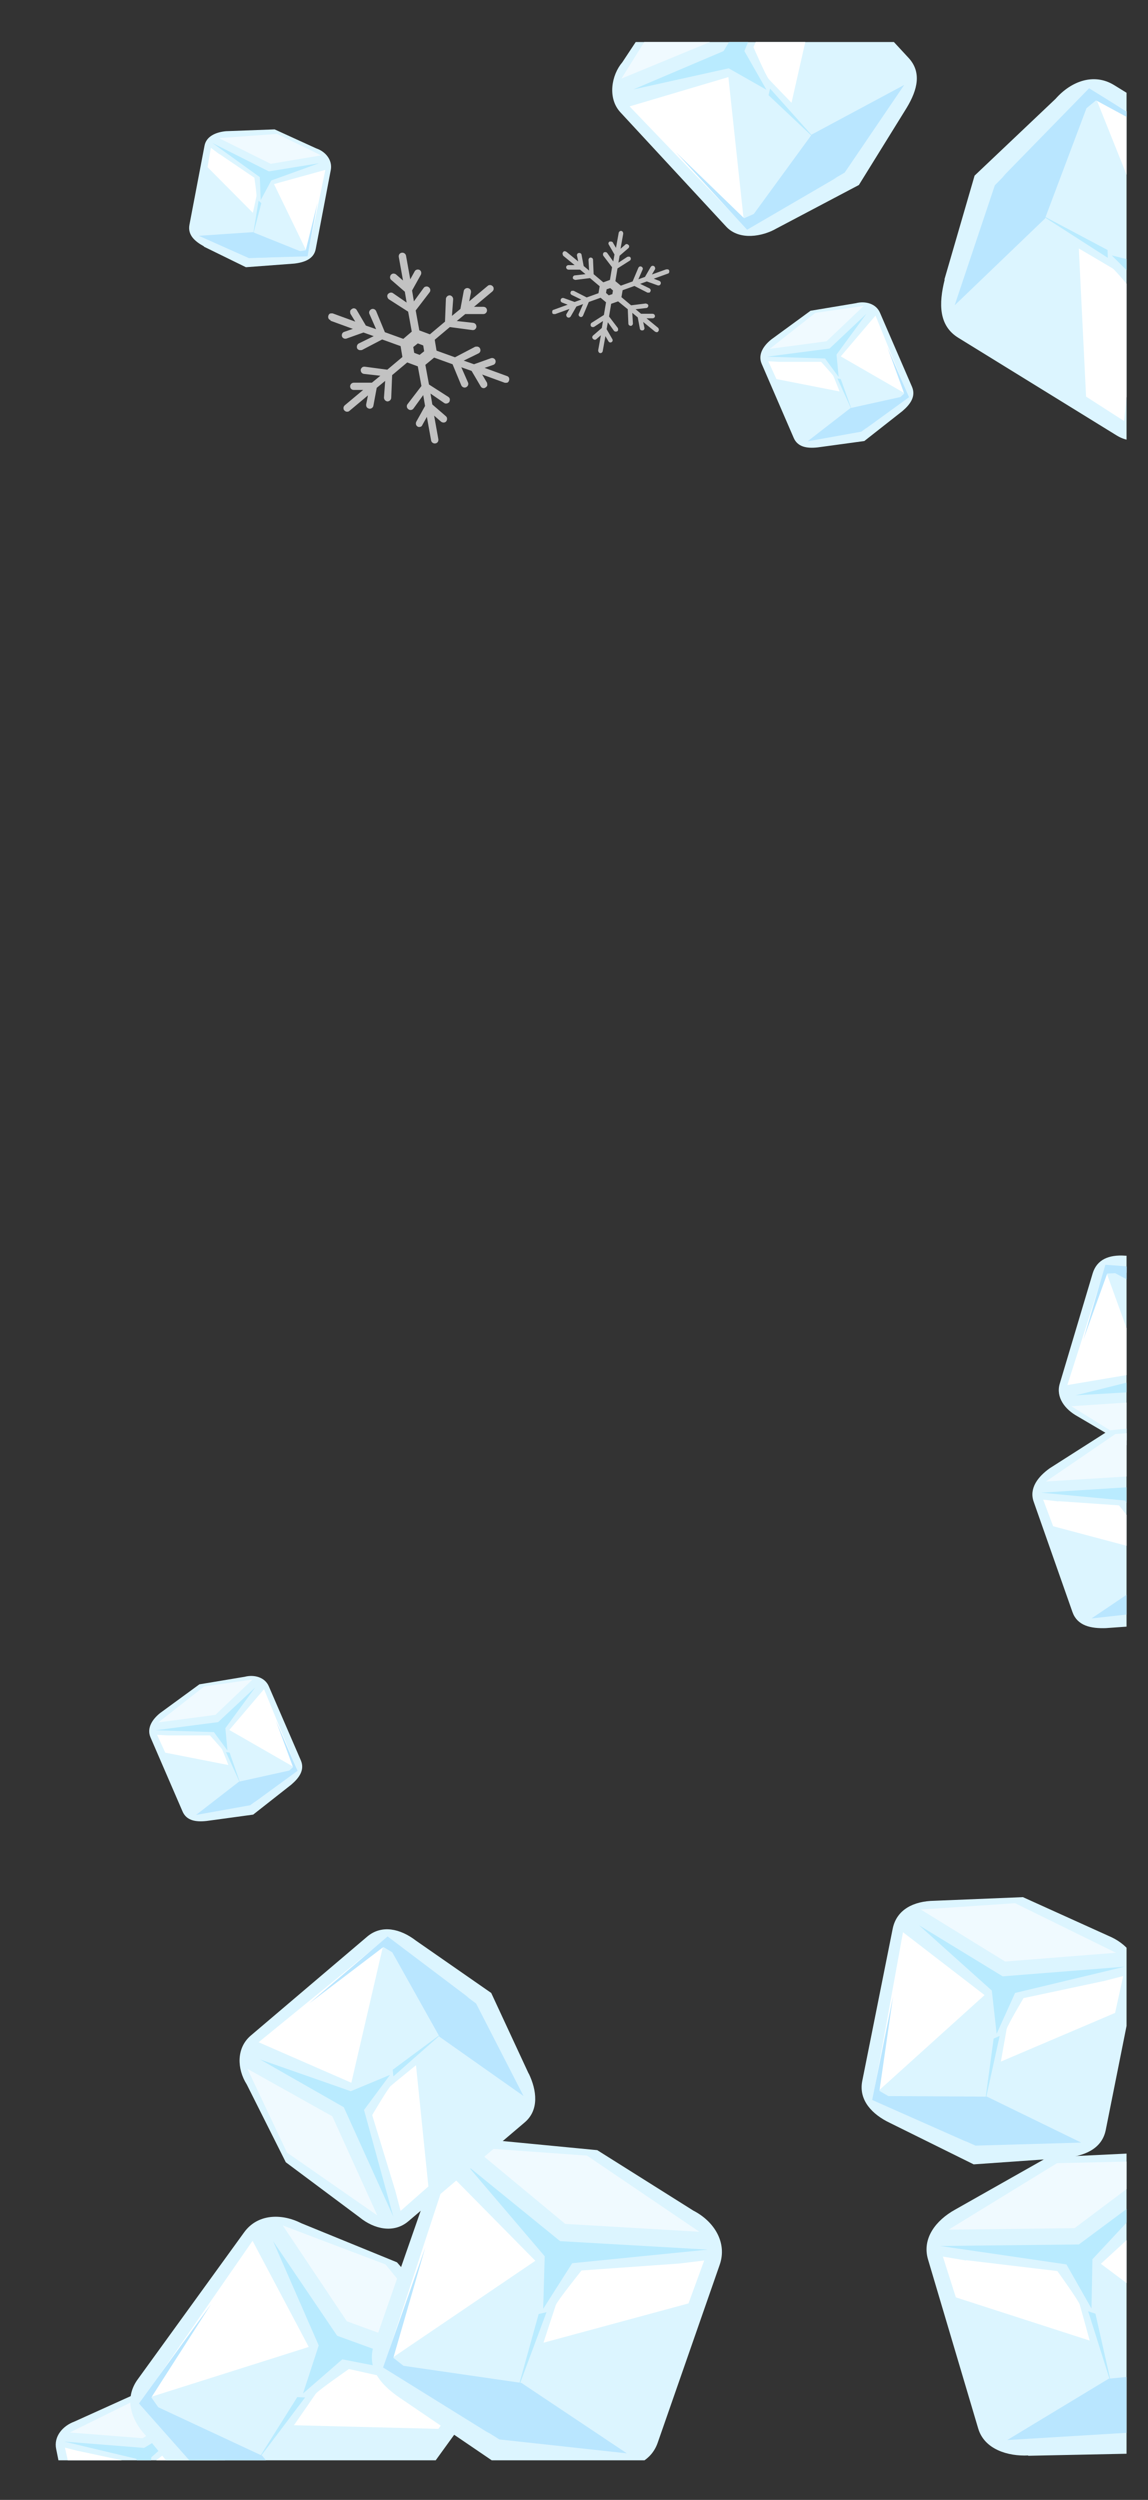 <?xml version="1.0" encoding="UTF-8"?>
<svg id="_レイヤー_1" xmlns="http://www.w3.org/2000/svg" version="1.1" xmlns:xlink="http://www.w3.org/1999/xlink" viewBox="0 0 380 827">
  <rect x="0" y="0" width="380" height="827" fill="#333333" stroke="none"/>
  <!-- Generator: Adobe Illustrator 29.1.0, SVG Export Plug-In . SVG Version: 2.1.0 Build 142)  -->
  <defs>
    <style>
      .st0 {
        fill: #dcf5ff;
      }

      .st1, .st2 {
        fill: #fff;
      }

      .st3 {
        fill: none;
      }

      .st4 {
        fill: #f0faff;
      }

      .st5 {
        fill: #b9e6ff;
      }

      .st6 {
        fill: #b9ebff;
      }

      .st2 {
        opacity: .7;
      }

      .st7 {
        clip-path: url(#clippath);
      }
    </style>
    <clipPath id="clippath">
      <rect class="st3" x="12.9" y="13.9" width="360" height="800"/>
    </clipPath>
  </defs>
  <g class="st7">
    <path class="st2" d="M109.4,106.1l7.4,2.7-2.9,1c-.6.2-.9.9-.7,1.5.2.6.9.9,1.5.7l5.6-2,3.4,1.2-4.9,2.4c-.6.3-.8,1-.6,1.6.1.3.4.5.7.6.3.1.6,0,.9,0l6.7-3.5,6.1,2.2.6,3.6-5,4.2-7.5-1c-.3,0-.6,0-.9.3-.2.2-.4.5-.4.8,0,.7.4,1.2,1.1,1.3l5.4.6-2.8,2.3h-6c-.7,0-1.2.6-1.2,1.2,0,.7.5,1.2,1.2,1.2h3.1s-6.1,5.1-6.1,5.1c-.2.2-.4.5-.4.8,0,.3,0,.6.3.9.2.2.5.4.8.4.3,0,.6,0,.9-.3l6.1-5.1-.6,3c0,.3,0,.6.2.9.2.3.5.4.8.5.6.1,1.3-.3,1.4-1l1.1-5.9,2.8-2.3-.4,5.5c0,.7.5,1.2,1.1,1.3.7,0,1.2-.5,1.3-1.1l.3-7.6,5-4.2,3.5,1.3,1.2,6.5-4.6,6c-.4.5-.3,1.3.3,1.7.5.4,1.3.3,1.7-.3l3.2-4.4.6,3.6-2.9,5.2c-.3.6-.1,1.3.4,1.6.3.2.6.2.9.1.3,0,.6-.3.7-.6l1.5-2.7,1.4,7.8c.1.6.7,1.1,1.4,1s1.1-.7,1-1.4l-1.4-7.8,2.3,2c.5.4,1.3.4,1.7-.1.4-.5.4-1.3-.1-1.7l-4.5-3.9-.6-3.6,4.5,3.1c.5.4,1.3.2,1.7-.3.2-.3.2-.6.2-.9,0-.3-.2-.6-.5-.8l-6.4-4.1-1.2-6.5,2.9-2.4,6.1,2.2,2.9,7c.3.6,1,.9,1.6.6.6-.3.9-1,.6-1.6l-2.2-5,3.4,1.2,3,5.1c.3.6,1.1.8,1.6.4.3-.2.5-.4.6-.7,0-.3,0-.6-.1-.9l-1.6-2.7,7.4,2.7c.3.1.6,0,.9,0,.3-.1.5-.4.6-.7.2-.6,0-1.3-.7-1.5l-7.4-2.7,2.9-1c.6-.2.9-.9.7-1.5-.2-.6-.9-.9-1.5-.7l-5.6,2-3.4-1.2,4.9-2.4c.6-.3.8-1,.5-1.6-.1-.3-.4-.5-.7-.6-.3-.1-.6,0-.9,0l-6.7,3.5-6.1-2.2-.6-3.6,5-4.2,7.5,1c.3,0,.6,0,.9-.3.2-.2.4-.5.4-.8,0-.7-.4-1.2-1.1-1.3l-5.4-.6,2.8-2.3h6c.7,0,1.2-.6,1.2-1.2,0-.7-.5-1.2-1.2-1.2h-3.1s6.1-5.1,6.1-5.1c.2-.2.4-.5.4-.8s0-.6-.3-.9c-.2-.2-.5-.4-.8-.4-.3,0-.6,0-.9.3l-6.1,5.1.6-3c0-.3,0-.6-.2-.9-.2-.3-.5-.4-.8-.5-.6-.1-1.3.3-1.4,1l-1.1,5.9-2.8,2.3.4-5.5c0-.7-.5-1.2-1.1-1.3-.7,0-1.2.5-1.3,1.1l-.3,7.6-5,4.2-3.5-1.3-1.2-6.6,4.6-6c.4-.5.3-1.3-.3-1.7-.3-.2-.6-.3-.9-.2-.3,0-.6.2-.8.5l-3.2,4.4-.6-3.6,2.9-5.2c.3-.6.1-1.3-.4-1.6-.6-.3-1.3-.1-1.6.4l-1.5,2.7-1.4-7.8c-.1-.6-.7-1.1-1.4-1s-1.1.7-1,1.4l1.4,7.8-2.3-2c-.2-.2-.6-.3-.9-.3-.3,0-.6.2-.8.4-.4.5-.4,1.3.1,1.7l4.5,3.9.6,3.6-4.5-3.1c-.5-.4-1.3-.2-1.7.3-.4.5-.2,1.3.3,1.7l6.4,4.1,1.2,6.6-2.8,2.4-6.1-2.2-2.9-7c-.3-.6-1-.9-1.6-.6-.6.3-.9,1-.6,1.6l2.2,5-3.4-1.2-3-5.1c-.3-.6-1.1-.8-1.6-.4-.3.2-.5.4-.6.7,0,.3,0,.6.1.9l1.6,2.6-7.4-2.7c-.3-.1-.6,0-.9,0-.3.1-.5.4-.6.7-.2.6,0,1.3.7,1.5ZM136.8,114.8c.4-.3,1.1-.9,1.5-1.2.5.2,1.4.5,1.8.7l.3,1.9c-.4.3-1.1.9-1.5,1.2-.5-.2-1.4-.5-1.8-.7l-.3-1.9Z"/>
    <path class="st2" d="M186.3,84.5l3.9,3.2h-2c-.4,0-.8.3-.8.7,0,.4.3.8.8.8h3.8s1.8,1.5,1.8,1.5l-3.5.4c-.4,0-.7.4-.7.8,0,.2.1.4.3.5.2.1.4.2.6.2l4.8-.6,3.2,2.7-.4,2.3-3.9,1.4-4.3-2.2c-.2,0-.4,0-.6,0-.2,0-.3.2-.4.4-.2.4,0,.8.4,1l3.1,1.5-2.2.8-3.6-1.3c-.4-.1-.8,0-1,.5-.1.4,0,.8.5,1l1.8.7-4.7,1.7c-.2,0-.3.2-.4.4,0,.2,0,.4,0,.6,0,.2.2.3.4.4.2,0,.4,0,.6,0l4.7-1.7-1,1.7c-.1.2-.1.4,0,.6,0,.2.2.4.4.5.4.2.8,0,1-.3l1.9-3.3,2.2-.8-1.4,3.2c-.2.4,0,.8.4,1,.4.2.8,0,1-.4l1.9-4.5,3.9-1.4,1.8,1.5-.7,4.2-4.1,2.6c-.3.2-.4.7-.2,1.1.2.3.7.4,1.1.2l2.9-1.9-.4,2.3-2.9,2.5c-.3.3-.4.8,0,1.1.1.2.3.2.5.3.2,0,.4,0,.6-.2l1.5-1.3-.9,5c0,.4.2.8.6.9s.8-.2.9-.6l.9-5,1,1.7c.2.4.7.5,1,.3.4-.2.5-.7.3-1l-1.9-3.3.4-2.3,2,2.8c.2.3.7.4,1.1.2.2-.1.3-.3.3-.5,0-.2,0-.4-.1-.6l-2.9-3.8.7-4.2,2.3-.8,3.2,2.6.2,4.8c0,.4.4.7.8.7.4,0,.7-.4.7-.8l-.2-3.5,1.8,1.5.7,3.7c0,.4.5.7.9.6.2,0,.4-.1.5-.3.1-.2.2-.4.1-.6l-.4-1.9,3.9,3.2c.2.1.4.2.6.2.2,0,.4-.1.5-.3.3-.3.2-.8,0-1.1l-3.9-3.2h2c.4,0,.8-.3.8-.7,0-.4-.3-.8-.8-.8h-3.8s-1.8-1.5-1.8-1.5l3.5-.4c.4,0,.7-.4.7-.8,0-.2-.1-.4-.3-.5-.2-.1-.4-.2-.6-.2l-4.8.6-3.2-2.7.4-2.3,3.9-1.4,4.3,2.2c.2,0,.4,0,.6,0,.2,0,.3-.2.4-.4.2-.4,0-.8-.3-1l-3.1-1.5,2.2-.8,3.6,1.3c.4.1.8,0,1-.5.1-.4,0-.8-.5-1l-1.8-.7,4.7-1.7c.2,0,.3-.2.4-.4s0-.4,0-.6c0-.2-.2-.3-.4-.4-.2,0-.4,0-.6,0l-4.7,1.7,1-1.7c.1-.2.1-.4,0-.6,0-.2-.2-.4-.4-.5-.4-.2-.8,0-1,.3l-1.9,3.3-2.2.8,1.4-3.2c.2-.4,0-.8-.4-1-.4-.2-.8,0-1,.4l-1.9,4.5-3.9,1.4-1.8-1.5.7-4.2,4.1-2.6c.3-.2.4-.7.2-1-.1-.2-.3-.3-.5-.3-.2,0-.4,0-.6.1l-2.9,1.9.4-2.3,2.9-2.5c.3-.3.4-.8,0-1.1-.3-.3-.8-.4-1.1,0l-1.5,1.3.9-5c0-.4-.2-.8-.6-.9s-.8.2-.9.6l-.9,5-1-1.7c0-.2-.3-.3-.5-.4-.2,0-.4,0-.6,0-.4.2-.5.7-.3,1l1.9,3.3-.4,2.3-2-2.8c-.2-.3-.7-.4-1.1-.2-.3.2-.4.7-.2,1.1l2.9,3.8-.7,4.2-2.2.8-3.2-2.7-.2-4.8c0-.4-.4-.7-.8-.7-.4,0-.7.4-.7.8l.2,3.5-1.8-1.5-.7-3.7c0-.4-.5-.7-.9-.6-.2,0-.4.1-.5.3-.1.2-.2.4-.1.6l.4,1.9-3.9-3.2c-.2-.1-.4-.2-.6-.2-.2,0-.4.1-.5.3-.3.3-.2.8,0,1.1ZM200.8,95.7c.3-.1.9-.3,1.2-.4.2.2.7.6.9.8l-.2,1.2c-.3.1-.9.3-1.2.4-.2-.2-.7-.6-.9-.8l.2-1.2Z"/>
    <g>
      <g>
        <path class="st0" d="M34.4,849.4l19.7,1.4,18.2-9c4-2.1,6.9-4.9,6-9.1l-6.7-33.2c-.8-4.2-4.9-5.7-9.1-6l-19.3-.8-18.6,8.4c-3.8,1.4-6.9,4.9-6,9.1l6.7,33.2c.8,4.2,4.8,5.7,9.1,6Z"/>
        <polygon class="st6" points="66 798.7 50.1 812.9 49.1 822.3 45.1 813.4 21.2 807.7 47.7 809.8 66 798.7"/>
        <polygon class="st6" points="49.8 823.3 51.6 837.4 48.4 822.8 49.8 823.3"/>
        <polygon class="st4" points="45 793.9 65.6 795.2 47.2 806.6 23.1 804.7 45 793.9"/>
        <polygon class="st1" points="69.5 800.2 75.9 835.7 51.7 813.9 69.5 800.2"/>
        <path class="st1" d="M25.9,810.8l17.3,3.7s3.6,6,3.7,6.8c.2.8,1.3,7.1,1.3,7.1l-24.9-10.6-1.8-8.1,4.3,1.1Z"/>
      </g>
      <polygon class="st5" points="71.6 814.2 74.6 834.7 55.5 845.8 76.2 836.7 71.6 814.2"/>
      <polygon class="st5" points="73.5 835.8 51.2 836 30.6 846 53.7 846.6 73.8 837.6 73.5 835.8"/>
    </g>
    <g>
      <g>
        <path class="st0" d="M67.5,81.6l13.9,6.8,16-1.2c3.5-.4,6.5-1.6,7.1-4.8l5-26.2c.6-3.3-1.8-6.1-4.8-7.1l-13.8-6.3-16.1.6c-3.2.3-6.5,1.6-7.1,4.8l-5,26.2c-.6,3.3,1.7,5.4,4.8,7.1Z"/>
        <polygon class="st6" points="105.6 54 89.8 59.7 86.3 66.2 86 58.6 70.3 47.3 89 56.7 105.6 54"/>
        <polygon class="st6" points="86.5 67.2 83.7 78 85.6 66.4 86.5 67.2"/>
        <polygon class="st4" points="91.7 44.3 106.3 51.4 89.6 54.2 72.5 45.7 91.7 44.3"/>
        <polygon class="st1" points="107.7 56.2 101.9 84 90.7 60.9 107.7 56.2"/>
        <path class="st1" d="M72.7,51l11.5,7.8s.8,5.4.7,6.1c-.1.6-1.2,5.5-1.2,5.5l-15-15.1,1.1-6.4,2.8,2.1Z"/>
      </g>
      <polygon class="st5" points="105.1 67 101.2 82.8 84 85.3 101.8 84.8 105.1 67"/>
      <polygon class="st5" points="100.1 83.4 83.7 76.8 65.8 78 82.4 85.4 99.7 84.7 100.1 83.4"/>
    </g>
    <g>
      <g>
        <path class="st0" d="M68.4,602.4l15.4-2.1,12.6-9.9c2.7-2.3,4.5-4.9,3.2-8l-10.6-24.5c-1.3-3.1-4.9-4-8-3.2l-15,2.5-13,9.5c-2.5,2-4.5,4.9-3.2,8l10.6,24.5c1.3,3.1,4.4,3.6,8,3.2Z"/>
        <polygon class="st6" points="84.5 558.2 74.6 571.7 75.3 579.1 70.8 573 51.4 572.4 72.2 569.7 84.5 558.2"/>
        <polygon class="st6" points="76 579.8 79.7 590.4 74.8 579.6 76 579.8"/>
        <polygon class="st4" points="67.6 557.9 83.6 555.6 71.3 567.3 52.4 569.8 67.6 557.9"/>
        <polygon class="st1" points="87.4 558.8 98.2 585.1 75.9 572.3 87.4 558.8"/>
        <path class="st1" d="M55.6,574.1h13.9s3.7,4.1,4,4.6c.3.6,2.1,5.2,2.1,5.2l-20.9-4.1-2.7-5.9,3.5.2Z"/>
      </g>
      <polygon class="st5" points="91.3 569.2 97 584.6 84.1 596.3 98.5 585.8 91.3 569.2"/>
      <polygon class="st5" points="96.3 585.6 79.1 589.4 64.9 600.4 82.8 597.2 96.8 586.9 96.3 585.6"/>
    </g>
    <g>
      <g>
        <path class="st0" d="M300.1,35.7l-15.8,25.5-27.3,14.4c-4.5,2.6-12.2,4.1-16.6-.6l-35-37.8c-4.4-4.7-3-12.4.6-16.6l16.2-24.5,26.9-15.4c6-3.2,12.2-4.1,16.6.6l35,37.8c4.4,4.7,3.1,10.5-.6,16.6Z"/>
        <polygon class="st6" points="209.6 29.6 241.2 22.6 253.7 29.7 246.4 16.9 260.5 -17.6 239.5 16.9 209.6 29.6"/>
        <polygon class="st6" points="254.4 31.5 270.1 46.3 254.9 29.3 254.4 31.5"/>
        <polygon class="st4" points="222.3 -.6 205.7 26 236 13.5 255.1 -18 222.3 -.6"/>
        <polygon class="st1" points="208.4 35.2 246.4 74.8 241.1 25.5 208.4 35.2"/>
        <path class="st1" d="M260.3-9l-10.9,24.6s4.2,9.7,5.1,10.6c.8.9,7.5,7.8,7.5,7.8l9.1-40.1-8.4-9.3-2.5,6.4Z"/>
      </g>
      <polygon class="st5" points="223.7 50.3 246.3 72.2 277 58.7 247.3 76 223.7 50.3"/>
      <polygon class="st5" points="248.7 71.9 268.7 44.5 299.3 28.1 279.6 57.1 250.7 73.8 248.7 71.9"/>
    </g>
    <g>
      <g>
        <path class="st0" d="M104,846.2l-32.7-12.2-22.7-27.9c-5.6-5.8-7.4-13-3-19l35.2-48.6c4.4-6.1,12.3-6.4,19-3l31.6,12.9,23.8,27.2c4,4.7,7.4,13,3,19l-35.2,48.6c-4.4,6.1-11.4,5.5-19,3Z"/>
        <polygon class="st6" points="90.4 741.4 105.5 775.9 100.3 791.8 113.3 780.5 155.9 788.8 111.6 772.7 90.4 741.4"/>
        <polygon class="st6" points="98.4 793 85 814.3 101 793.1 98.4 793"/>
        <polygon class="st4" points="127.6 749.1 93.6 736.2 114.8 767.9 155 782.6 127.6 749.1"/>
        <polygon class="st1" points="83.6 741.3 47.2 793.8 102.2 776.4 83.6 741.3"/>
        <path class="st1" d="M146,790.5l-30.5-6.8s-10.1,7-11,8.2c-.8,1.2-7.2,10.4-7.2,10.4l47.8,1.2,8.7-11.7-7.8-1.4Z"/>
      </g>
      <polygon class="st5" points="69.9 762.2 50.1 793.1 72.5 825 46 795.1 69.9 762.2"/>
      <polygon class="st5" points="51 795.7 86.8 812.4 112.6 843.5 75 827.7 49.3 798.4 51 795.7"/>
    </g>
    <g>
      <g>
        <path class="st0" d="M199.7,816.8l-36.2-2.4-30.9-21c-7.5-5-11.3-10.7-8.7-18l20.5-58.8c2.6-7.4,10.1-9.7,18-8.7l35.3,3.4,31.8,20c7,3.6,11.3,10.7,8.7,18l-20.5,58.8c-2.6,7.4-10.4,9.1-18,8.7Z"/>
        <polygon class="st6" points="154.9 716.6 180.3 746.4 179.8 763.8 189.4 748.7 234.3 744.2 185.4 741.4 154.9 716.6"/>
        <polygon class="st6" points="178.3 765.5 171.3 790.7 180.9 764.9 178.3 765.5"/>
        <polygon class="st4" points="194.3 713.1 156.6 710.4 187.1 735.7 231.5 738.3 194.3 713.1"/>
        <polygon class="st1" points="148.2 718.5 127.5 781.6 177.2 747.9 148.2 718.5"/>
        <path class="st1" d="M224.9,748.8l-32.4,2.3s-8,10-8.5,11.4c-.5,1.4-4.1,12.5-4.1,12.5l48-13,5.2-14.2-8.2,1Z"/>
      </g>
      <polygon class="st5" points="140.8 743.4 130.2 780 162.1 805.1 126.8 783.2 140.8 743.4"/>
      <polygon class="st5" points="131.9 782.4 172.6 788.3 207.5 811.6 165.3 807 131 785.5 131.9 782.4"/>
    </g>
    <g>
      <g>
        <path class="st0" d="M175,686l-12.4-26.7-24.9-17.3c-5.2-4-11.4-5.4-16.2-1.3l-38.5,32.7c-4.8,4.1-4.6,11-1.3,16.2l12.9,25.7,24.4,18.2c4.9,4,11.4,5.4,16.2,1.3l38.5-32.7c4.8-4.1,4-10.6,1.3-16.2Z"/>
        <polygon class="st6" points="86.1 681.3 116.1 691.8 129.1 686.4 120.5 698 130.2 733.3 113.8 697.1 86.1 681.3"/>
        <polygon class="st6" points="130 684.7 147 672.1 130.2 686.9 130 684.7"/>
        <polygon class="st4" points="95 712.1 81.9 684.4 110 700.1 124.9 732.9 95 712.1"/>
        <polygon class="st1" points="85.6 675.6 127.3 641.6 116.3 689 85.6 675.6"/>
        <path class="st1" d="M130.9,724.9l-7.7-25.2s5.3-9,6.2-9.7c.9-.8,8.3-6.8,8.3-6.8l4.1,40.1-9.2,8.1-1.7-6.5Z"/>
      </g>
      <polygon class="st5" points="102.3 662.8 126.9 644.1 155.2 660.9 128.3 640.6 102.3 662.8"/>
      <polygon class="st5" points="129.2 644.7 145.5 673.8 173.3 693.4 157.6 662.8 131.3 643.1 129.2 644.7"/>
    </g>
    <g>
      <g>
        <path class="st0" d="M414.1,427.9l-18.8-11.8-22.8-.7c-5.5-.4-9.4,1.3-10.8,5.8l-10.9,36.5c-1.4,4.6,1.8,8.6,5.8,10.8l18.7,11,22.9,1.5c4.9.7,9.4-1.3,10.8-5.8l10.9-36.5c1.4-4.6-1.6-8-5.8-10.8Z"/>
        <polygon class="st6" points="356 461.6 379.3 455.8 385.3 447.1 384.6 458 405.2 476.3 380 460.2 356 461.6"/>
        <polygon class="st6" points="385.1 445.7 390.7 430.7 386.2 446.9 385.1 445.7"/>
        <polygon class="st4" points="374.3 477.4 354.6 465.2 378.8 463.6 401.7 478.3 374.3 477.4"/>
        <polygon class="st1" points="353.3 458.2 365.7 419.5 378.2 454 353.3 458.2"/>
        <path class="st1" d="M402.2,470.7l-15.2-12.8s-.4-7.8,0-8.7,2.5-7.7,2.5-7.7l19.1,23.6-2.5,8.9-3.7-3.4Z"/>
      </g>
      <polygon class="st5" points="358.6 443.2 366.5 421.3 391.3 420.3 365.9 418.4 358.6 443.2"/>
      <polygon class="st5" points="368.2 420.7 390.4 432.4 416.1 433.3 393.5 420.4 368.8 418.8 368.2 420.7"/>
    </g>
    <g>
      <g>
        <path class="st0" d="M270.7,148l15.4-2.1,12.6-9.9c2.7-2.3,4.5-4.9,3.2-8l-10.6-24.5c-1.3-3.1-4.9-4-8-3.2l-15,2.5-13,9.5c-2.5,2-4.5,4.9-3.2,8l10.6,24.5c1.3,3.1,4.4,3.6,8,3.2Z"/>
        <polygon class="st6" points="286.8 103.8 276.9 117.3 277.6 124.7 273.1 118.6 253.8 118 274.6 115.3 286.8 103.8"/>
        <polygon class="st6" points="278.3 125.4 282.1 136 277.2 125.2 278.3 125.4"/>
        <polygon class="st4" points="269.9 103.5 285.9 101.2 273.6 112.9 254.8 115.4 269.9 103.5"/>
        <polygon class="st1" points="289.8 104.4 300.5 130.7 278.3 117.9 289.8 104.4"/>
        <path class="st1" d="M257.9,119.7h13.9s3.7,4.1,4,4.6c.3.6,2.1,5.2,2.1,5.2l-20.9-4.1-2.7-5.9,3.5.2Z"/>
      </g>
      <polygon class="st5" points="293.7 114.8 299.3 130.2 286.4 141.9 300.9 131.4 293.7 114.8"/>
      <polygon class="st5" points="298.7 131.2 281.5 135 267.3 146 285.1 142.8 299.2 132.5 298.7 131.2"/>
    </g>
    <g>
      <g>
        <path class="st0" d="M312.6,92.5l10-34.4,26.8-25.4c5.2-5.9,12.7-8.6,19.3-4.6l52.4,32.3c6.6,4,7.7,11.2,4.6,19.3l-10.7,33.4-26,26.4c-5.2,4.9-12.7,8.6-19.3,4.6l-52.4-32.3c-6.6-4-6.6-11.3-4.6-19.3Z"/>
        <polygon class="st6" points="418.8 70.4 384.6 88.6 368 84.5 380.5 96.9 375.3 141.2 388.5 94.6 418.8 70.4"/>
        <polygon class="st6" points="366.6 82.7 343.8 70.6 366.7 85.3 366.6 82.7"/>
        <polygon class="st4" points="413.9 109.2 424.4 73.4 393.6 97.5 381.7 139.8 413.9 109.2"/>
        <polygon class="st1" points="418.4 63.5 361.9 30.3 383.9 85.3 418.4 63.5"/>
        <path class="st1" d="M372.9,131.2l4.6-31.8s-8-9.8-9.2-10.6c-1.3-.8-11.2-6.6-11.2-6.6l2.4,49,12.6,8.1.8-8.1Z"/>
      </g>
      <polygon class="st5" points="395.9 51.1 362.8 33.2 331.8 58.6 360.5 29.2 395.9 51.1"/>
      <polygon class="st5" points="360.2 34.3 345.9 72.3 316 101 329.3 61.3 357.3 32.8 360.2 34.3"/>
    </g>
    <g>
      <g>
        <path class="st0" d="M366.1,538.6l22.4-1.6,19.1-13.1c4.1-3,7-6.6,5.3-11.2l-12.8-36.4c-1.6-4.5-6.7-6.3-11.2-5.3l-21.8,2.2-19.6,12.5c-3.8,2.7-7,6.6-5.3,11.2l12.8,36.4c1.6,4.5,6,5.5,11.2,5.3Z"/>
        <polygon class="st6" points="393.6 476.5 378 495 378.3 505.7 372.4 496.4 344.6 493.8 374.8 491.9 393.6 476.5"/>
        <polygon class="st6" points="379.2 506.8 383.6 522.4 377.6 506.4 379.2 506.8"/>
        <polygon class="st4" points="369.2 474.4 392.5 472.6 373.7 488.4 346.2 490.1 369.2 474.4"/>
        <polygon class="st1" points="397.8 477.6 410.7 516.6 379.9 495.9 397.8 477.6"/>
        <path class="st1" d="M350.3,496.6l20.1,1.4s5,6.2,5.3,7.1c.3.9,2.6,7.7,2.6,7.7l-29.7-7.9-3.3-8.8,5.1.6Z"/>
      </g>
      <polygon class="st5" points="402.4 493 409 515.7 389.4 531.3 411.2 517.6 402.4 493"/>
      <polygon class="st5" points="408 517.1 382.8 520.9 361.3 535.4 387.4 532.5 408.6 519.1 408 517.1"/>
    </g>
    <g>
      <g>
        <path class="st0" d="M340.4,812.4l33.9-.7,29.8-18.3c6.6-3.8,11-9.5,8.9-16.5l-16.6-55.9c-2.1-7-9-9.5-16.5-8.9l-33.2,1.6-30.6,17.3c-6.3,3.5-11,9.5-8.9,16.5l16.6,55.9c2.1,7,10,9.2,16.5,8.9Z"/>
        <polygon class="st6" points="386.6 720.6 361.6 747.4 361.3 763.7 353 749.1 311.2 743 357.1 742.5 386.6 720.6"/>
        <polygon class="st6" points="362.6 765.4 368 789.3 360.2 764.6 362.6 765.4"/>
        <polygon class="st4" points="349.9 715.6 385.4 714.8 355.7 737.1 314 737.6 349.9 715.6"/>
        <polygon class="st1" points="392.9 722.7 409.4 782.6 364.4 748.9 392.9 722.7"/>
        <path class="st1" d="M319.8,747.7l30.2,3.6s7,9.7,7.4,11.1c.4,1.3,3.3,11.9,3.3,11.9l-44.3-14.3-4.3-13.5,7.6,1.3Z"/>
      </g>
      <polygon class="st5" points="398.7 746.3 407 781.1 376 803.1 410.1 784.2 398.7 746.3"/>
      <polygon class="st5" points="405.3 783.2 367 786.9 333.4 807.2 373 804.8 406 786.2 405.3 783.2"/>
    </g>
    <g>
      <g>
        <path class="st0" d="M352.2,713.9l-29.9,2.1-27.7-13.7c-5.9-2.8-10.4-7.5-9.2-13.8l10.1-50.5c1.3-6.3,6.9-9.1,13.8-9.2l29.3-1.2,28.3,12.8c6,2.5,10.4,7.5,9.2,13.8l-10.1,50.5c-1.3,6.3-7.2,8.6-13.8,9.2Z"/>
        <polygon class="st6" points="304.2 636.9 328.3 658.5 329.9 672.8 336 659.3 372.3 650.6 331.9 653.8 304.2 636.9"/>
        <polygon class="st6" points="328.9 674.4 326 695.8 330.9 673.5 328.9 674.4"/>
        <polygon class="st4" points="336 629.6 304.8 631.7 332.7 648.9 369.4 646 336 629.6"/>
        <polygon class="st1" points="298.9 639.2 289.1 693.2 325.9 660 298.9 639.2"/>
        <path class="st1" d="M365.1,655.4l-26.3,5.6s-5.4,9.1-5.6,10.3-1.9,10.7-1.9,10.7l37.8-16.1,2.7-12.2-6.6,1.7Z"/>
      </g>
      <polygon class="st5" points="295.6 660.5 291.1 691.7 320.1 708.6 288.7 694.7 295.6 660.5"/>
      <polygon class="st5" points="292.8 693.4 326.7 693.6 357.9 708.8 322.9 709.8 292.4 696.1 292.8 693.4"/>
    </g>
  </g>
</svg>